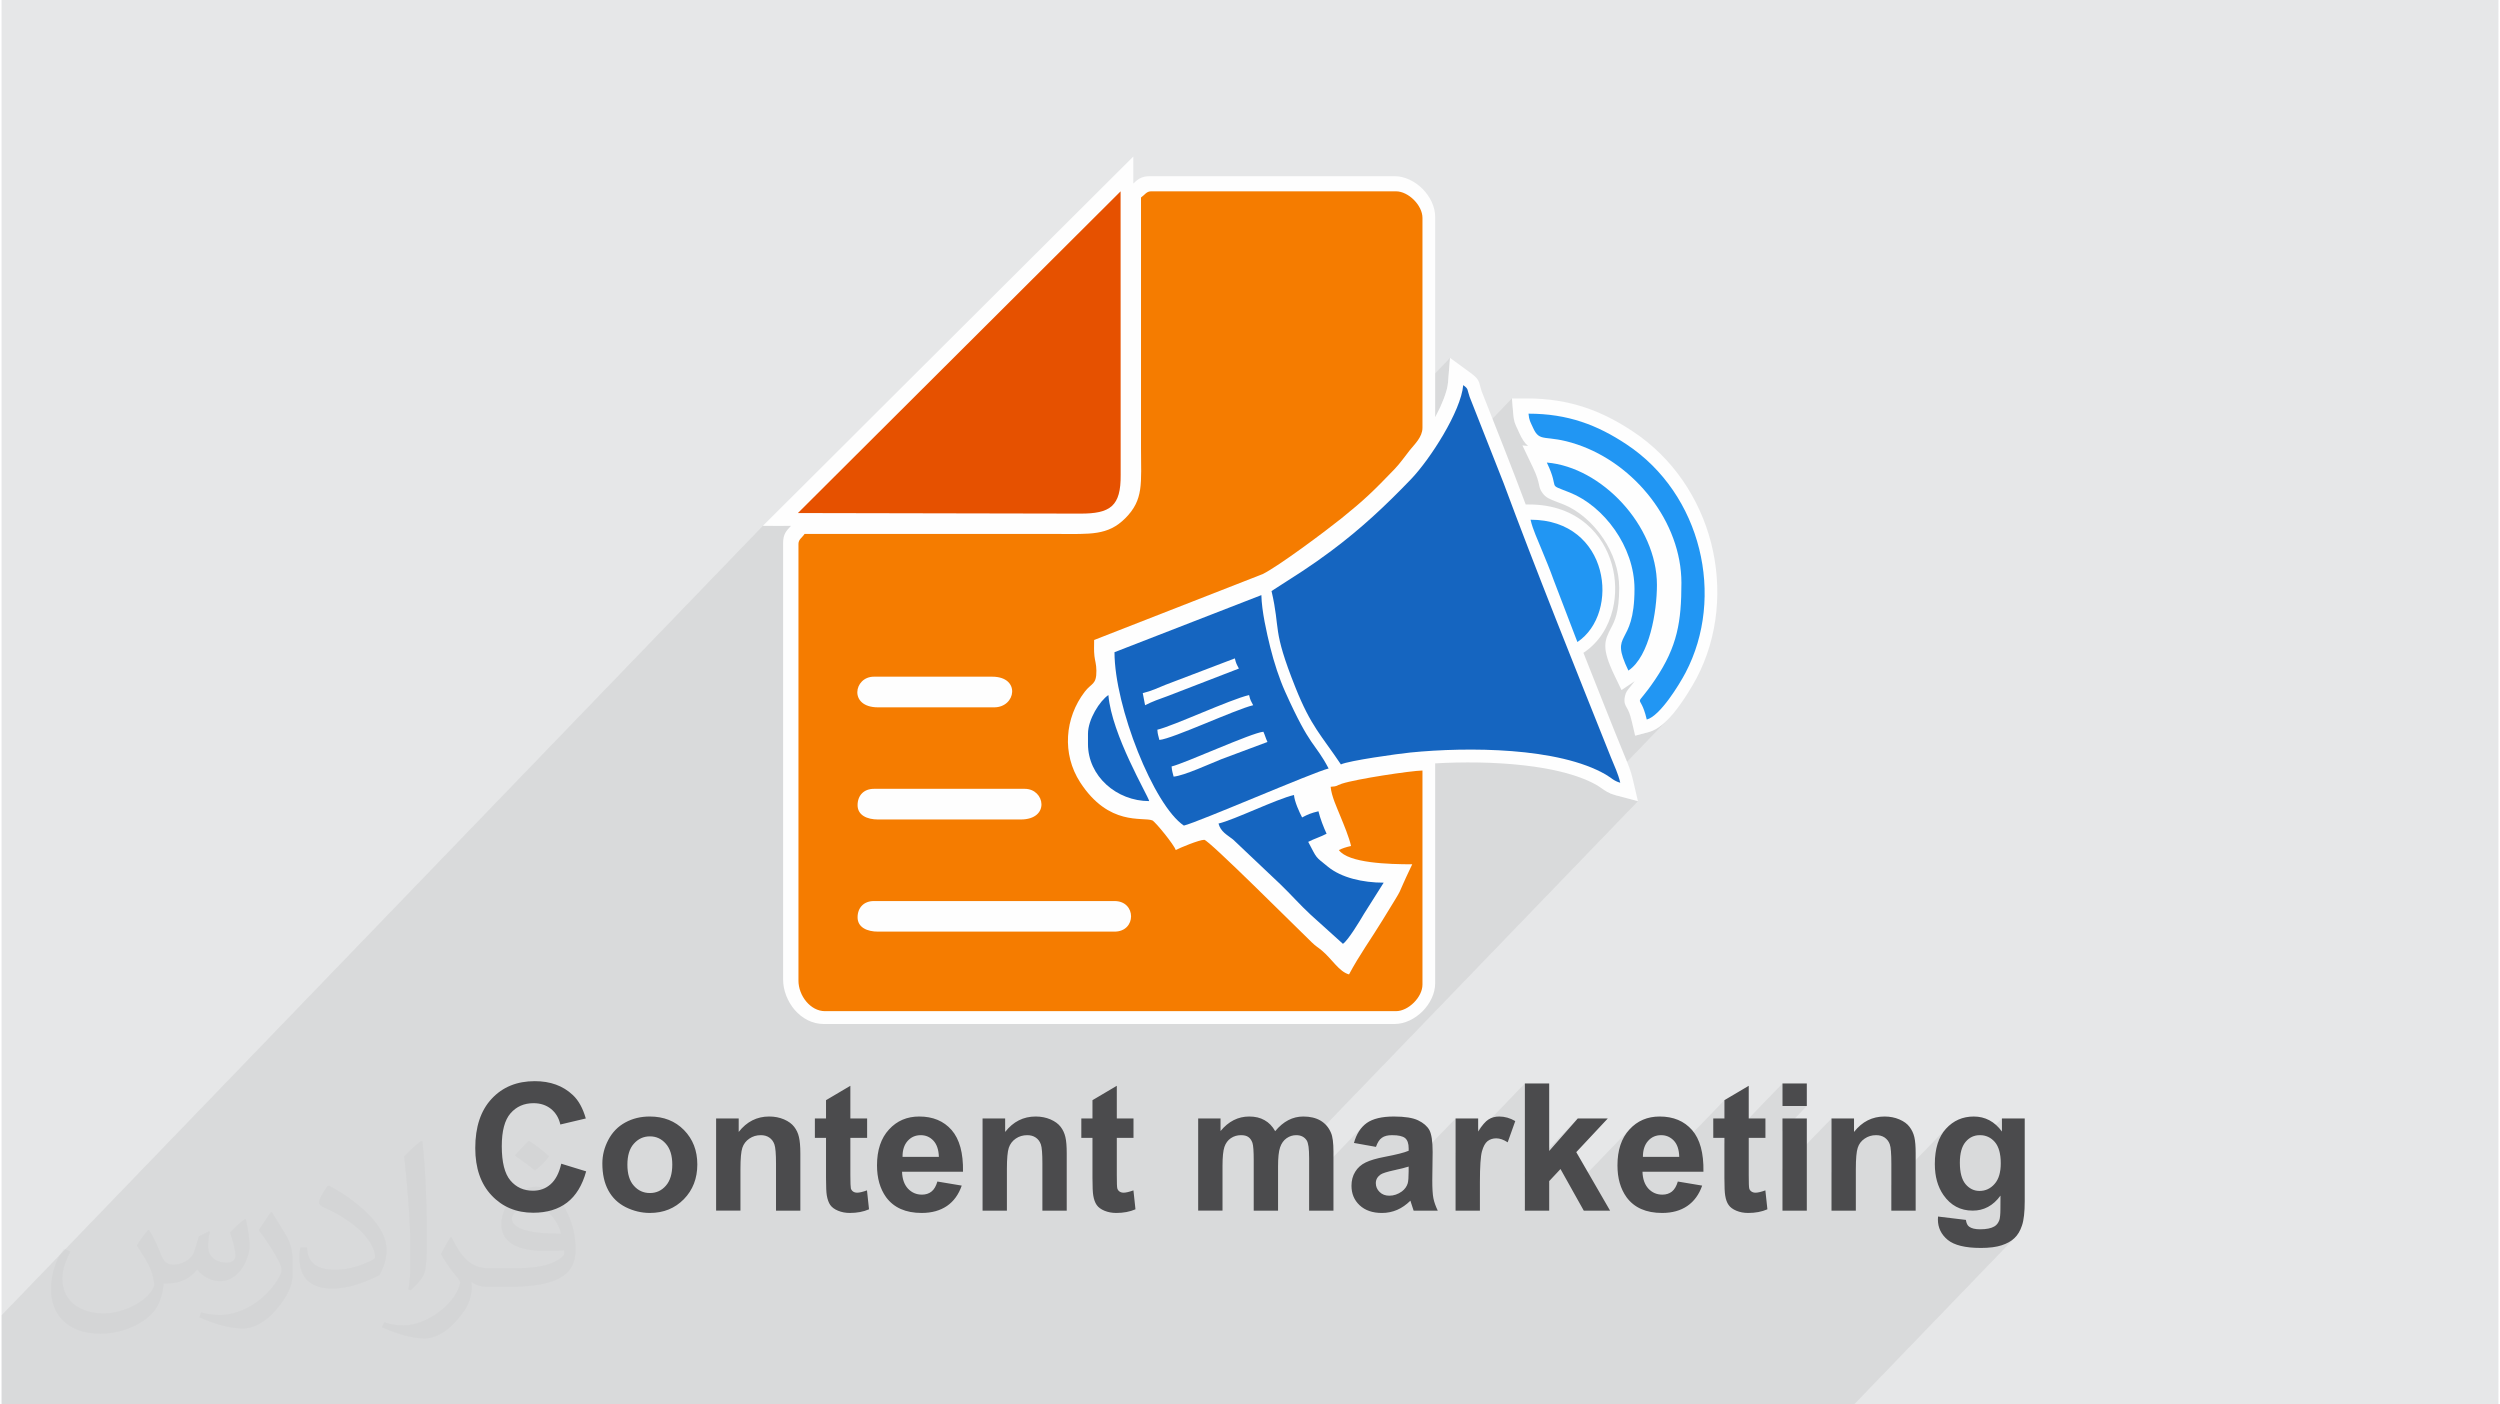 <?xml version="1.0" encoding="UTF-8"?>
<!DOCTYPE svg PUBLIC "-//W3C//DTD SVG 1.0//EN" "http://www.w3.org/TR/2001/REC-SVG-20010904/DTD/svg10.dtd">
<!-- Creator: CorelDRAW 2017 -->
<svg xmlns="http://www.w3.org/2000/svg" xml:space="preserve" width="356px" height="200px" version="1.0" shape-rendering="geometricPrecision" text-rendering="geometricPrecision" image-rendering="optimizeQuality" fill-rule="evenodd" clip-rule="evenodd"
viewBox="0 0 35600 20025"
 xmlns:xlink="http://www.w3.org/1999/xlink">
 <g id="Layer_x0020_1">
  <g id="_1302190736992">
   <polygon fill="#E6E7E8" points="0,0 35600,0 35600,20025 0,20025 "/>
   <path fill="#373435" fill-opacity="0.031" d="M2102 17538c67,103 111,202 155,311 31,64 48,183 198,183 44,0 107,-14 163,-45 63,-33 111,-82 135,-159l61 -201 145 -72 10 10c-19,76 -24,148 -24,206 0,169 145,233 262,233 68,0 128,-33 128,-95 0,-81 -34,-216 -78,-338 68,-68 136,-136 214,-191l12 6c34,144 53,286 53,381 0,92 -41,195 -75,263 -70,132 -194,237 -344,237 -114,0 -240,-57 -327,-163l-5 0c-83,101 -209,194 -412,194l-63 0c-10,134 -39,229 -82,313 -122,237 -480,404 -817,404 -470,0 -705,-272 -705,-632 0,-223 72,-431 184,-577l92 37c-70,134 -116,261 -116,385 0,338 274,499 591,499 293,0 657,-188 722,-404 -24,-237 -114,-348 -250,-565 42,-72 95,-144 160,-220l13 0zm5414 -1273c99,62 196,136 290,221 -53,74 -118,142 -201,201 -94,-76 -189,-142 -286,-212 66,-74 131,-146 197,-210zm51 925c-160,0 -291,105 -291,183 0,167 320,219 702,217 -48,-196 -215,-400 -411,-400zm-359 894c208,0 390,-6 528,-41 155,-39 286,-118 286,-171 0,-15 0,-31 -5,-46 -87,9 -186,9 -274,9 -281,0 -496,-64 -581,-223 -22,-43 -36,-93 -36,-148 0,-153 65,-303 181,-406 97,-84 204,-138 313,-138 196,0 354,159 463,408 60,136 101,292 101,490 0,132 -36,243 -118,326 -153,148 -434,204 -865,204l-197 0 0 0 -51 0c-106,0 -184,-19 -244,-66l-10 0c2,24 5,49 5,72 0,97 -32,220 -97,319 -192,286 -400,410 -579,410 -182,0 -405,-70 -606,-161l36 -70c66,27 155,45 279,45 325,0 751,-313 804,-617 -12,-25 -33,-58 -65,-93 -94,-113 -155,-208 -211,-307 49,-95 92,-171 134,-239l16 -2c139,282 265,445 546,445l43 0 0 0 204 0zm-1406 299c24,-130 26,-276 26,-412l0 -202c0,-377 -48,-925 -87,-1281 68,-75 163,-161 238,-219l21 6c51,449 64,971 64,1450 0,126 -5,250 -17,340 -8,114 -73,200 -214,332l-31 -14zm-1447 -596c7,177 94,317 397,317 189,0 349,-49 526,-133 31,-15 48,-33 48,-50 0,-111 -84,-257 -228,-391 -138,-126 -322,-237 -494,-311 -58,-25 -77,-52 -77,-76 0,-52 68,-159 123,-235l20 -2c196,103 416,255 579,426 148,157 240,315 240,488 0,128 -39,250 -102,361 -216,109 -446,191 -674,191 -276,0 -465,-129 -465,-434 0,-33 0,-85 12,-151l95 0zm-500 -502l172 278c63,103 121,214 121,391l0 227c0,183 -117,379 -306,572 -147,132 -278,188 -399,188 -180,0 -386,-56 -623,-159l26 -70c76,21 163,37 270,37 341,-2 690,-251 850,-556 19,-35 27,-68 27,-91 0,-35 -20,-74 -34,-109 -87,-165 -184,-315 -291,-453 56,-88 111,-173 172,-257l15 2z"/>
   <polygon fill="#373435" fill-opacity="0.078" points="21771,5898 21756,5913 21752,5881 21585,6054 21584,6051 21576,6027 21568,6001 21562,5971 21557,5937 21553,5898 21535,5681 21113,6119 20932,5660 20920,5623 20912,5595 20907,5573 20901,5555 20894,5541 20883,5526 20866,5510 20840,5491 20816,5516 20822,5474 20519,5788 20539,5744 20565,5680 20587,5619 20604,5561 20616,5507 20623,5458 20652,5103 20259,5511 20259,3106 20250,3039 20225,2972 20186,2908 20136,2851 20079,2801 20015,2762 19948,2737 19881,2728 16392,2728 16368,2731 16348,2737 16331,2746 16315,2757 16299,2771 16283,2785 16266,2801 16246,2816 16228,2835 16228,2799 15955,3082 15955,2728 11371,7299 11336,7299 11144,7498 10855,7497 0,18753 0,19054 0,19089 0,19169 0,19170 0,19274 0,19297 0,19355 0,19450 0,19485 0,19505 0,19512 0,19627 0,19662 0,19726 0,19767 0,19947 0,20025 2015,20025 2046,20025 2175,20025 2291,20025 2325,20025 2392,20025 2396,20025 2430,20025 2569,20025 2570,20025 2572,20025 2682,20025 2784,20025 2942,20025 3065,20025 3068,20025 3084,20025 3090,20025 3167,20025 3174,20025 3200,20025 3254,20025 3359,20025 3362,20025 3443,20025 3477,20025 3535,20025 3554,20025 3709,20025 3730,20025 3768,20025 3802,20025 3831,20025 3836,20025 3865,20025 3939,20025 3943,20025 3973,20025 4079,20025 4083,20025 4108,20025 4112,20025 4117,20025 4117,20025 4122,20025 4193,20025 4224,20025 4340,20025 4375,20025 4396,20025 4610,20025 4651,20025 4670,20025 4685,20025 4702,20025 4725,20025 4801,20025 4886,20025 4928,20025 4977,20025 5012,20025 5032,20025 5066,20025 5080,20025 5096,20025 5180,20025 5286,20025 5288,20025 5289,20025 5290,20025 5295,20025 5298,20025 5328,20025 5334,20025 5335,20025 5373,20025 5407,20025 5429,20025 5481,20025 5491,20025 5498,20025 5515,20025 5520,20025 5525,20025 5605,20025 5613,20025 5639,20025 5644,20025 5647,20025 5650,20025 5674,20025 5707,20025 5784,20025 5825,20025 5884,20025 5885,20025 5982,20025 6016,20025 6026,20025 6090,20025 6124,20025 6234,20025 6255,20025 6260,20025 6262,20025 6297,20025 6341,20025 6375,20025 6397,20025 6434,20025 6455,20025 6463,20025 6489,20025 6490,20025 6530,20025 6575,20025 6597,20025 6615,20025 6642,20025 6645,20025 6648,20025 6649,20025 6665,20025 6666,20025 6689,20025 6700,20025 6729,20025 6757,20025 6763,20025 6790,20025 6824,20025 6825,20025 6831,20025 6833,20025 6854,20025 6857,20025 6865,20025 6886,20025 6887,20025 6888,20025 6894,20025 6897,20025 6905,20025 6922,20025 6949,20025 6957,20025 6966,20025 6997,20025 6998,20025 7000,20025 7052,20025 7079,20025 7089,20025 7105,20025 7167,20025 7177,20025 7201,20025 7201,20025 7221,20025 7241,20025 7285,20025 7291,20025 7325,20025 7326,20025 7339,20025 7346,20025 7365,20025 7373,20025 7399,20025 7461,20025 7489,20025 7497,20025 7523,20025 7523,20025 7571,20025 7585,20025 7616,20025 7663,20025 7679,20025 7703,20025 7709,20025 7822,20025 7869,20025 7872,20025 7875,20025 7909,20025 7929,20025 7929,20025 7942,20025 7999,20025 8032,20025 8033,20025 8066,20025 8088,20025 8113,20025 8147,20025 8197,20025 8208,20025 8221,20025 8231,20025 8253,20025 8262,20025 8269,20025 8363,20025 8367,20025 8373,20025 8376,20025 8376,20025 8401,20025 8430,20025 8435,20025 8449,20025 8497,20025 8499,20025 8555,20025 8585,20025 8596,20025 8626,20025 8665,20025 8674,20025 8696,20025 8707,20025 8719,20025 8723,20025 8738,20025 8741,20025 8751,20025 8863,20025 8871,20025 8891,20025 8905,20025 8912,20025 8939,20025 8939,20025 8946,20025 8950,20025 9047,20025 9072,20025 9081,20025 9104,20025 9117,20025 9147,20025 9158,20025 9166,20025 9166,20025 9231,20025 9237,20025 9258,20025 9265,20025 9286,20025 9295,20025 9329,20025 9346,20025 9359,20025 9363,20025 9384,20025 9443,20025 9443,20025 9477,20025 9481,20025 9543,20025 9558,20025 9600,20025 9627,20025 9634,20025 9639,20025 9658,20025 9684,20025 9686,20025 9721,20025 9743,20025 9757,20025 9762,20025 9764,20025 9768,20025 9788,20025 9894,20025 9908,20025 9958,20025 10046,20025 10054,20025 10123,20025 10132,20025 10142,20025 10154,20025 10166,20025 10176,20025 10196,20025 10260,20025 10277,20025 10290,20025 10333,20025 10350,20025 10353,20025 10386,20025 10423,20025 10457,20025 10463,20025 10471,20025 10507,20025 10511,20025 10548,20025 10556,20025 10561,20025 10574,20025 10619,20025 10750,20025 10761,20025 10763,20025 10796,20025 10798,20025 10861,20025 10879,20025 10888,20025 10895,20025 10927,20025 10961,20025 11010,20025 11043,20025 11044,20025 11089,20025 11150,20025 11182,20025 11321,20025 11369,20025 11409,20025 11426,20025 11443,20025 11461,20025 11512,20025 11519,20025 11521,20025 11527,20025 11541,20025 11561,20025 11621,20025 11625,20025 11661,20025 11668,20025 11728,20025 11760,20025 11836,20025 11887,20025 11899,20025 11951,20025 11973,20025 12007,20025 12036,20025 12116,20025 12175,20025 12219,20025 12221,20025 12234,20025 12250,20025 12268,20025 12293,20025 12318,20025 12326,20025 12334,20025 12376,20025 12404,20025 12452,20025 12458,20025 12472,20025 12483,20025 12522,20025 12531,20025 12569,20025 12584,20025 12620,20025 12652,20025 12654,20025 12679,20025 12690,20025 12757,20025 12761,20025 12795,20025 12817,20025 12871,20025 12914,20025 12973,20025 12997,20025 13070,20025 13083,20025 13117,20025 13127,20025 13153,20025 13265,20025 13273,20025 13299,20025 13340,20025 13352,20025 13399,20025 13406,20025 13408,20025 13483,20025 13573,20025 13592,20025 13607,20025 13613,20025 13616,20025 13619,20025 13689,20025 13727,20025 13854,20025 13859,20025 14005,20025 14039,20025 14049,20025 14061,20025 14095,20025 14095,20025 14100,20025 14180,20025 14242,20025 14247,20025 14251,20025 14298,20025 14327,20025 14339,20025 14395,20025 14397,20025 14401,20025 14438,20025 14485,20025 14496,20025 14530,20025 14576,20025 14610,20025 14630,20025 14631,20025 14655,20025 14660,20025 14742,20025 14853,20025 14975,20025 15035,20025 15188,20025 15534,20025 15585,20025 15686,20025 15978,20025 16009,20025 16013,20025 16054,20025 16088,20025 16100,20025 16325,20025 16351,20025 16495,20025 16500,20025 16573,20025 16623,20025 16791,20025 16798,20025 17007,20025 17040,20025 17271,20025 17285,20025 17299,20025 17305,20025 17336,20025 17467,20025 17564,20025 17812,20025 17870,20025 18065,20025 18412,20025 18539,20025 18579,20025 18989,20025 19054,20025 19400,20025 19428,20025 19852,20025 19893,20025 20196,20025 20215,20025 20268,20025 20319,20025 20379,20025 20471,20025 20515,20025 20631,20025 20738,20025 20834,20025 20890,20025 20897,20025 20978,20025 21064,20025 21244,20025 21288,20025 21306,20025 21320,20025 21459,20025 21482,20025 21635,20025 21700,20025 21880,20025 22157,20025 22493,20025 22660,20025 22665,20025 22726,20025 22900,20025 23073,20025 23425,20025 23772,20025 23931,20025 24278,20025 24391,20025 24588,20025 24625,20025 24768,20025 24804,20025 25025,20025 25383,20025 25485,20025 25628,20025 25635,20025 25811,20025 25949,20025 25972,20025 26326,20025 26412,20025 28699,17653 28682,17669 28662,17684 28641,17698 28619,17711 28595,17724 28570,17735 28543,17746 28515,17756 28485,17764 28453,17772 28419,17778 28384,17784 28346,17788 28307,17790 28265,17792 28222,17793 28142,17791 28127,17790 28444,17461 28453,17450 28462,17439 28469,17426 28476,17413 28483,17398 28486,17386 28489,17372 28492,17355 28495,17337 28496,17315 28498,17292 28498,17266 28499,17239 28500,17047 28386,17165 28371,17177 28323,17207 28272,17231 28219,17248 28164,17258 28105,17261 28052,17258 28416,16880 28437,16854 28454,16825 28469,16792 28482,16757 28491,16719 28498,16677 28502,16633 28504,16586 28502,16537 28498,16491 28492,16448 28483,16408 28471,16372 28456,16339 28439,16310 28420,16283 28398,16260 28521,16133 28521,15947 28282,16194 28269,16191 28239,16186 28207,16185 28177,16186 28148,16191 28120,16198 28094,16209 28069,16223 28045,16239 28023,16259 27572,16726 27572,16723 27566,16662 27564,16597 27567,16517 27574,16442 27587,16372 27604,16306 27626,16246 27654,16190 27686,16139 27723,16093 26944,16901 26944,16591 26944,16540 26943,16494 26941,16453 26938,16416 26935,16384 26931,16357 26927,16334 26922,16316 26916,16301 26909,16287 26901,16273 26892,16261 26883,16249 26872,16238 26861,16228 26849,16219 26836,16211 26822,16204 26808,16198 26793,16193 26777,16189 26761,16187 26745,16185 26727,16185 26705,16185 26683,16188 26661,16192 26641,16197 26621,16204 26601,16212 26582,16222 26564,16234 26546,16247 26530,16261 26091,16717 26091,16473 26412,16139 26457,16088 26091,16468 26091,15947 25392,16671 25392,16129 25739,15769 25392,15769 25392,15448 24564,16306 24564,16223 24405,16223 24405,16112 24564,15947 24564,15686 23902,16372 23899,16360 23888,16333 23875,16307 23860,16284 23843,16263 23824,16245 23804,16229 23783,16215 23761,16204 23738,16196 23714,16190 23689,16186 23662,16185 23635,16186 23608,16190 23583,16196 23559,16206 23536,16217 23515,16231 23494,16248 23044,16715 23041,16683 23039,16616 23042,16536 23050,16461 23063,16391 23082,16325 23106,16263 23135,16205 23170,16152 23210,16104 22388,16956 22227,16668 21719,17194 21719,16769 22066,16410 22473,15947 21719,16728 21719,15448 20731,16472 20731,16467 21053,16133 21073,16101 21093,16073 21113,16047 21131,16024 21150,16003 20731,16438 20731,15947 20062,16640 20062,16633 20044,16638 20024,16645 20001,16651 19976,16657 19948,16664 19918,16671 19886,16679 19851,16686 19816,16694 19785,16701 19776,16704 20062,16407 20062,16372 20061,16348 20059,16325 20055,16305 20050,16286 20043,16268 20034,16253 20024,16240 20013,16228 19999,16218 19982,16209 19963,16201 19941,16195 19916,16191 19889,16187 19858,16185 19825,16185 19803,16185 19781,16187 19761,16190 19743,16194 19725,16199 19709,16206 19694,16213 19681,16222 19668,16232 19656,16244 19558,16345 19282,16296 19297,16250 19313,16206 19333,16166 19354,16129 19379,16094 19405,16064 18643,16853 18643,16511 18643,16464 18641,16422 18638,16384 18635,16350 18629,16321 18625,16302 23331,11423 23009,11337 22975,11327 22945,11316 22934,11311 23079,11160 23067,11113 23053,11067 23037,11022 23032,11010 23757,10258 23714,10300 23670,10337 23626,10370 23581,10398 23536,10420 23490,10436 23291,10489 23611,10157 23532,10223 23498,10239 23593,10141 23513,10206 23451,10237 23420,10128 23388,10052 23366,10012 23359,9988 23372,9962 23410,9915 23477,9829 23580,9684 23635,9597 23686,9513 23730,9431 23770,9350 23805,9269 23835,9190 23861,9110 23883,9029 23901,8948 23916,8865 23928,8780 23937,8693 23944,8603 23948,8510 23950,8412 23951,8311 23944,8149 23921,7989 23885,7831 23835,7677 23773,7526 23698,7379 23613,7239 23518,7104 23412,6976 23298,6856 23175,6744 23172,6741 23157,6727 23027,6625 22890,6532 22748,6450 22599,6379 22447,6321 22292,6275 22169,6250 22073,6237 21997,6228 21939,6215 21899,6195 21871,6165 21834,6096 21822,6069 21811,6045 21801,6024 21792,6004 21785,5983 21779,5959 21774,5931 "/>
   <g>
    <path fill="#FEFEFE" d="M12187 13063c0,-141 91,-233 232,-233l3431 0c315,0 315,436 0,436l-3373 0c-152,0 -290,-58 -290,-203zm3285 -2617l0 146c0,458 408,814 872,814 -20,-88 -534,-945 -581,-1512 -123,82 -291,347 -291,552zm6978 -1308c617,-413 459,-1745 -669,-1745 34,145 101,280 158,424 63,158 116,277 173,438l338 883zm814 -756c0,851 -368,577 -87,1163 305,-204 407,-851 407,-1221 0,-848 -791,-1680 -1570,-1745 197,411 -19,289 328,428 481,192 922,767 922,1375zm669 -87c0,553 -58,904 -372,1372 -323,482 -224,138 -122,576 190,-51 462,-496 552,-669 567,-1077 234,-2545 -843,-3257 -412,-272 -833,-436 -1396,-436 8,98 29,120 64,198 100,229 173,87 631,242 825,278 1486,1109 1486,1974zm-6600 3430c32,119 121,160 208,229l672 636c154,148 280,294 435,437l458 414c76,-51 244,-331 300,-427l282 -445c-297,0 -601,-70 -793,-225 -192,-156 -152,-110 -283,-357 86,-46 175,-70 262,-116 -41,-84 -93,-221 -116,-320 -102,24 -152,44 -233,87 -38,-71 -108,-224 -116,-320 -247,58 -854,356 -1076,407zm-640 -668c-15,-67 -22,-67 -29,-146 190,-44 1142,-480 1308,-494 25,51 34,94 59,145l-657 245c-155,63 -535,238 -681,250zm-203 -524c-16,-66 -23,-66 -29,-145 224,-52 1037,-431 1308,-494 18,76 26,85 58,145 -251,59 -1149,479 -1337,494zm-204 -494l-33 -173c124,-29 216,-75 324,-118l988 -378c18,77 27,86 59,146l-1007 389c-121,42 -233,82 -331,134zm-436 -756c0,774 560,2184 989,2472 207,-49 1857,-766 2064,-815 -203,-383 -252,-275 -621,-1094 -84,-187 -157,-417 -211,-632 -51,-206 -123,-518 -128,-745l-2093 814zm-4514 -1984l4020 7c438,3 585,-106 582,-552l-1 -4042 -4601 4587zm6753 1112c132,567 2,526 340,1375 222,557 369,679 648,1096 112,-53 821,-153 993,-170 815,-80 2113,-75 2786,316 74,43 112,91 205,116 -31,-130 -83,-235 -133,-361 -485,-1211 -1089,-2719 -1529,-3909l-485 -1230c-40,-112 -12,-111 -92,-170 -31,373 -474,1061 -748,1346 -365,378 -706,699 -1134,1018 -145,108 -258,187 -409,288 -152,101 -296,187 -442,285zm-5902 3053c0,-141 91,-233 232,-233l2152 0c289,0 364,436 -58,436l-2036 0c-152,0 -290,-58 -290,-203zm1948 -1396l-1658 0c-420,0 -344,-436 -58,-436l1686 0c411,0 341,436 30,436zm2093 -7269l0 3577c0,497 42,730 -224,996 -250,250 -497,225 -968,225l-3605 0c-41,60 -88,75 -88,145l0 6222c0,216 172,436 378,436l8141 0c179,0 378,-199 378,-378l0 -3052c-164,3 -942,120 -1149,188 -97,32 -47,35 -159,44 11,136 89,295 137,415 53,131 123,298 154,428 -71,17 -117,31 -175,58 137,187 706,204 1047,204 -275,573 -61,201 -424,797 -165,271 -332,497 -477,773 -142,-38 -243,-220 -387,-340 -64,-54 -80,-55 -145,-117 -217,-210 -1470,-1462 -1533,-1462 -72,0 -349,115 -407,145 -18,-69 -293,-406 -333,-422 -137,-54 -619,87 -1028,-542 -263,-405 -221,-919 64,-1292 98,-128 169,-97 167,-301 -1,-97 -20,-137 -29,-209 -8,-75 -4,-152 -4,-228l2404 -940c228,-113 894,-611 1123,-796 325,-261 452,-385 755,-699 81,-84 148,-183 221,-273 64,-80 178,-185 178,-316l0 -2995c0,-178 -199,-378 -378,-378l-3489 0c-67,0 -88,48 -145,87z"/>
    <path fill="#FEFEFE" fill-rule="nonzero" d="M20040 12107l0 -918c-112,15 -253,35 -393,58 -195,32 -382,68 -475,95 16,43 34,87 51,127l50 119c52,129 114,282 144,412l15 64 89 13c167,23 361,29 519,30z"/>
    <path fill="#FEFEFE" fill-rule="nonzero" d="M16428 2912l0 3639c5,434 8,671 -283,962 -286,287 -542,285 -990,283l-3612 1 0 6167c0,63 26,127 68,175 32,37 71,61 110,61l8141 0c34,0 77,-26 115,-63 38,-37 63,-80 63,-115l0 -1139 -199 325c-57,94 -120,192 -183,287 -100,155 -198,306 -288,475l-74 141 -154 -41c-146,-39 -239,-143 -338,-253 -40,-44 -81,-90 -125,-127l-49 -39c-31,-21 -57,-40 -106,-88l-273 -268c-420,-414 -1089,-1137 -1122,-1137l-91 31c-94,33 -195,76 -223,91l-222 117 -64 -243c-1,-4 -51,-69 -107,-140 -62,-79 -97,-144 -106,-147l-71 -4c-246,-14 -675,-37 -1051,-616 -153,-235 -219,-503 -206,-765 13,-270 109,-535 279,-756 42,-55 78,-87 109,-114 10,-10 17,-16 17,-64 -1,-41 -7,-71 -13,-100 -6,-30 -12,-60 -15,-88 -7,-65 -6,-131 -5,-196l1 -192 2519 -985c88,-45 247,-151 417,-271 250,-177 530,-390 665,-498 157,-127 267,-221 374,-321 108,-100 213,-207 361,-361 48,-49 93,-109 139,-169l71 -91 40 -48c42,-48 93,-108 93,-143l0 -2995c0,-34 -26,-77 -63,-114 -38,-38 -81,-64 -115,-64l-3434 0z"/>
    <path fill="#FEFEFE" fill-rule="nonzero" d="M12477 9868l1658 0c30,0 49,-10 55,-22l1 -2c-9,-7 -35,-12 -86,-12l-1686 0c-18,0 -30,7 -35,16l-1 4c7,9 36,16 94,16z"/>
    <path fill="#FEFEFE" fill-rule="nonzero" d="M14135 10268l-1658 0c-236,0 -381,-103 -450,-234 -29,-57 -43,-119 -43,-181 0,-61 14,-120 39,-174 65,-138 206,-247 396,-247l1686 0c230,0 374,100 442,231 30,57 44,120 43,183 -1,60 -15,120 -42,175 -68,137 -214,247 -413,247z"/>
    <path fill="#FEFEFE" fill-rule="nonzero" d="M12391 11436c-2,2 -4,9 -4,18 20,9 53,13 90,13l2036 0c58,0 87,-7 96,-16l-2 -3c-4,-9 -17,-17 -36,-17l-2152 0c-15,0 -24,2 -28,5z"/>
    <path fill="#FEFEFE" fill-rule="nonzero" d="M11987 11464c0,-125 44,-232 122,-310 78,-79 185,-123 310,-123l2152 0c191,0 332,109 397,246 25,54 39,114 40,174 0,62 -14,125 -44,182 -69,132 -215,234 -451,234l-2036 0c-119,0 -237,-28 -328,-91 -99,-70 -162,-172 -162,-312z"/>
    <path fill="#FEFEFE" fill-rule="nonzero" d="M18313 8503c25,130 37,226 47,315 24,201 43,364 254,894 157,392 276,558 438,785l109 155c67,-15 145,-30 228,-44 246,-42 553,-83 662,-94 475,-47 1110,-66 1696,1 341,39 669,106 945,214l-12 -28c-475,-1187 -1050,-2624 -1468,-3758l-363 -920c-28,59 -59,118 -92,177 -165,296 -379,591 -540,758 -185,193 -365,371 -552,541 -190,172 -388,337 -605,499 -68,51 -135,99 -207,150l-212 144c-54,37 -139,91 -225,145l-103 66z"/>
    <path fill="#FEFEFE" fill-rule="nonzero" d="M11817 7101l3539 6c169,1 275,-13 323,-56 44,-40 61,-133 59,-295l0 -3564 -3921 3909z"/>
    <path fill="#FEFEFE" fill-rule="nonzero" d="M16435 10188c102,-28 313,-115 536,-206l-288 111c-59,21 -116,41 -167,61l-81 34z"/>
    <polygon fill="#FEFEFE" fill-rule="nonzero" points="16254,10312 16251,10283 16245,10287 "/>
    <path fill="#FEFEFE" fill-rule="nonzero" d="M17631 10317c145,-55 264,-94 325,-99l136 -11 60 123c18,37 28,66 38,94 5,17 11,33 20,52l95 197 -856 320 -123 51c-193,82 -471,200 -616,212l-35 3c70,114 139,208 205,273 174,-63 544,-216 914,-369 302,-124 603,-248 813,-329l-49 -70c-104,-143 -216,-299 -458,-837 -42,-94 -83,-200 -120,-311 -39,-118 -74,-239 -103,-355 -26,-105 -57,-238 -83,-375l-23 -136 -1716 667c7,88 20,183 38,281l115 -27c77,-18 146,-47 217,-76 423,-172 856,-330 1283,-493l52 223c9,41 14,50 27,74l119 221 -259 100 77 -21 194 -45 45 194c10,41 15,50 28,74l135 252 -254 60c-51,11 -137,42 -241,83z"/>
    <path fill="#FEFEFE" fill-rule="nonzero" d="M18713 11356l42 -9c-11,-43 -19,-86 -22,-128l-1 -7 -128 51 4 39c1,19 9,47 20,77l85 -23z"/>
    <path fill="#FEFEFE" fill-rule="nonzero" d="M17682 11814l669 632c72,69 137,137 201,204 78,80 155,160 230,229l303 274 12 -18c59,-89 111,-177 138,-222l109 -174c-56,-10 -111,-22 -165,-38 -154,-44 -295,-110 -408,-202l-49 -39c-73,-59 -109,-87 -147,-135 -35,-45 -57,-87 -100,-168l-132 -254 75 -39 -70 -133c-19,-37 -48,-96 -73,-159 -105,39 -230,92 -353,143l-240 99z"/>
    <path fill="#FEFEFE" fill-rule="nonzero" d="M22951 8947c47,-90 113,-216 113,-565 0,-252 -89,-499 -228,-706 -149,-223 -354,-398 -566,-484l-92 -35c-113,-44 -158,-62 -205,-124 -38,-49 -44,-82 -55,-136 -9,-37 -22,-103 -84,-232l-150 -314 81 7c-48,-38 -88,-98 -132,-198l-17 -38c-33,-68 -54,-111 -63,-224l-18 -217 217 0c304,0 570,45 817,126 245,81 469,198 689,344 574,379 952,957 1115,1584 166,644 105,1342 -205,1932 -59,112 -189,331 -327,499 -108,130 -230,237 -351,270l-199 53 -47 -201c-27,-117 -51,-160 -64,-183 -35,-61 -52,-95 -34,-178l0 -1c12,-58 34,-84 78,-137l61 -77 -188 127 -100 -208c-193,-403 -141,-501 -46,-684z"/>
    <path fill="#FEFEFE" fill-rule="nonzero" d="M22973 8685c-60,251 -199,476 -412,618l-7 5c198,496 392,995 595,1488 41,99 80,192 106,303l76 324 -322 -86c-96,-26 -148,-63 -204,-103l-49 -33c-264,-154 -644,-243 -1053,-289 -423,-48 -873,-50 -1263,-28l0 3138c0,144 -74,290 -180,397 -107,107 -253,181 -398,181l-8141 0c-162,0 -307,-80 -412,-200 -101,-118 -166,-277 -166,-436l0 -6222c0,-124 46,-173 102,-233l10 -11 -400 -1 5281 -5265 0 385 2 -2c61,-56 111,-103 235,-103l3489 0c145,0 291,74 398,181 106,107 180,253 180,397l0 2858c100,-187 172,-366 183,-490l29 -355 288 210c114,84 121,111 146,208l15 53c213,540 427,1076 630,1619l50 0c347,0 619,110 819,282 179,153 297,354 358,568 60,211 64,436 15,642z"/>
    <path fill="#FEFEFE" fill-rule="nonzero" d="M22521 8764c27,-53 48,-111 63,-171 34,-142 31,-297 -10,-442 -40,-142 -118,-274 -233,-373 -71,-61 -158,-110 -261,-142l99 241c42,102 81,198 120,307l222 580z"/>
    <path fill="#FEFEFE" fill-rule="nonzero" d="M15672 10446l0 146c0,167 74,317 191,426 33,31 70,59 109,83 -98,-199 -213,-448 -296,-697 -3,14 -4,29 -4,42z"/>
    <path fill="#FEFEFE" fill-rule="nonzero" d="M12391 13035c-2,2 -4,9 -4,19 20,9 52,12 90,12l3373 0c22,0 32,-3 34,-8l2 -10 -1 -9c-2,-5 -13,-9 -35,-9l-3431 0c-15,0 -24,2 -28,5z"/>
    <path fill="#FEFEFE" fill-rule="nonzero" d="M11987 13063c0,-125 44,-232 122,-310 78,-78 185,-123 310,-123l3431 0c205,0 339,110 400,250 24,54 36,112 36,168 0,58 -12,116 -36,170 -61,140 -196,248 -400,248l-3373 0c-119,0 -237,-28 -328,-91 -100,-70 -162,-172 -162,-312z"/>
    <path fill="#4B4B4D" fill-rule="nonzero" d="M7980 16592l355 109c-55,200 -146,348 -272,445 -127,97 -287,145 -482,145 -241,0 -439,-82 -594,-247 -155,-164 -233,-389 -233,-675 0,-302 78,-536 234,-703 156,-168 361,-251 615,-251 222,0 402,66 541,197 83,77 144,189 186,335l-363 86c-21,-94 -66,-168 -134,-223 -68,-54 -151,-81 -248,-81 -135,0 -244,48 -328,144 -84,97 -125,253 -125,469 0,229 41,392 123,489 83,98 190,146 322,146 98,0 182,-30 252,-93 70,-62 121,-159 151,-292zm586 -4c0,-116 28,-228 85,-336 57,-108 137,-191 242,-248 104,-57 220,-85 349,-85 198,0 361,64 488,193 127,130 190,293 190,490 0,200 -64,365 -192,496 -128,130 -289,196 -484,196 -120,0 -235,-28 -344,-82 -109,-55 -192,-134 -249,-240 -57,-105 -85,-233 -85,-384zm357 18c0,131 30,231 92,300 62,70 138,104 229,104 90,0 166,-34 227,-104 61,-69 92,-170 92,-302 0,-129 -31,-228 -92,-297 -61,-70 -137,-105 -227,-105 -91,0 -167,35 -229,105 -62,69 -92,169 -92,299zm2466 655l-347 0 0 -670c0,-142 -8,-233 -23,-275 -15,-42 -39,-74 -73,-97 -33,-23 -74,-34 -121,-34 -61,0 -115,16 -163,49 -49,33 -82,77 -100,131 -18,54 -27,155 -27,302l0 594 -347 0 0 -1314 322 0 0 192c115,-147 260,-220 435,-220 77,0 147,14 211,41 64,28 112,63 145,106 33,43 56,91 68,146 13,54 20,132 20,233l0 816zm952 -1314l0 276 -239 0 0 532c0,108 3,171 7,189 5,17 15,32 31,44 16,11 36,17 59,17 33,0 79,-11 140,-33l29 270c-80,35 -171,52 -274,52 -62,0 -118,-11 -168,-32 -51,-21 -87,-48 -111,-82 -23,-33 -39,-79 -49,-136 -7,-41 -11,-122 -11,-246l0 -575 -159 0 0 -276 159 0 0 -261 347 -205 0 466 239 0zm1002 899l347 58c-44,127 -114,224 -210,290 -97,66 -217,100 -361,100 -228,0 -397,-75 -507,-224 -86,-120 -130,-271 -130,-454 0,-218 57,-389 171,-512 113,-124 257,-185 431,-185 195,0 349,64 462,193 113,130 167,328 162,594l-869 0c3,103 31,183 84,241 54,57 120,86 200,86 54,0 100,-15 136,-44 38,-30 65,-78 84,-143zm21 -352c-3,-101 -29,-178 -78,-231 -49,-52 -109,-78 -180,-78 -76,0 -138,27 -188,83 -49,55 -73,131 -72,226l518 0zm1823 767l-347 0 0 -670c0,-142 -7,-233 -22,-275 -15,-42 -39,-74 -73,-97 -34,-23 -74,-34 -121,-34 -61,0 -116,16 -164,49 -48,33 -81,77 -99,131 -18,54 -27,155 -27,302l0 594 -347 0 0 -1314 322 0 0 192c115,-147 260,-220 435,-220 77,0 147,14 211,41 64,28 112,63 145,106 33,43 55,91 68,146 13,54 19,132 19,233l0 816zm952 -1314l0 276 -238 0 0 532c0,108 2,171 7,189 5,17 15,32 31,44 16,11 36,17 59,17 32,0 79,-11 140,-33l29 270c-81,35 -172,52 -274,52 -62,0 -118,-11 -169,-32 -50,-21 -87,-48 -110,-82 -23,-33 -40,-79 -49,-136 -7,-41 -11,-122 -11,-246l0 -575 -159 0 0 -276 159 0 0 -261 347 -205 0 466 238 0zm922 0l319 0 0 179c114,-138 250,-207 409,-207 84,0 157,17 218,52 62,34 113,87 152,157 58,-70 121,-123 187,-157 67,-35 138,-52 214,-52 96,0 178,19 245,58 67,40 117,97 149,173 25,56 36,146 36,272l0 839 -347 0 0 -750c0,-131 -11,-215 -35,-252 -33,-49 -82,-74 -149,-74 -49,0 -95,14 -138,44 -42,30 -73,73 -92,130 -20,58 -29,148 -29,272l0 630 -347 0 0 -719c0,-128 -6,-210 -18,-247 -13,-37 -32,-65 -58,-83 -26,-19 -61,-27 -105,-27 -54,0 -102,14 -145,43 -43,29 -73,70 -92,125 -18,54 -27,144 -27,270l0 638 -347 0 0 -1314zm2535 405l-314 -56c35,-128 97,-223 183,-285 87,-61 216,-92 386,-92 155,0 271,18 347,55 75,36 129,83 160,139 30,57 46,160 46,311l-5 406c0,115 5,200 16,255 11,55 32,113 62,176l-344 0c-9,-23 -20,-57 -33,-101 -6,-21 -10,-35 -13,-41 -59,58 -122,102 -189,131 -68,29 -140,44 -216,44 -135,0 -241,-37 -319,-110 -78,-73 -116,-166 -116,-278 0,-74 17,-141 53,-199 35,-58 85,-102 149,-133 63,-31 155,-58 276,-81 162,-31 275,-59 337,-86l0 -35c0,-67 -16,-115 -49,-144 -34,-29 -96,-43 -188,-43 -62,0 -110,12 -144,37 -36,24 -63,68 -85,130zm466 281c-44,15 -115,32 -211,53 -97,21 -160,41 -189,60 -46,33 -68,73 -68,123 0,49 18,91 54,126 36,36 82,53 139,53 62,0 122,-20 179,-61 42,-32 69,-70 83,-116 8,-29 13,-86 13,-169l0 -69zm1016 628l-347 0 0 -1314 322 0 0 186c55,-88 105,-146 149,-173 44,-28 95,-41 151,-41 79,0 156,22 229,65l-108 303c-58,-38 -113,-57 -163,-57 -49,0 -90,14 -124,40 -34,27 -60,75 -80,146 -19,70 -29,216 -29,440l0 405zm641 0l0 -1813 347 0 0 962 407 -463 428 0 -449 480 482 834 -375 0 -332 -593 -161 172 0 421 -347 0zm2181 -415l347 58c-44,127 -115,224 -211,290 -96,66 -216,100 -360,100 -228,0 -398,-75 -507,-224 -86,-120 -130,-271 -130,-454 0,-218 57,-389 171,-512 113,-124 257,-185 431,-185 195,0 349,64 462,193 113,130 167,328 162,594l-869 0c3,103 31,183 84,241 53,57 120,86 199,86 55,0 100,-15 137,-44 37,-30 65,-78 84,-143zm20 -352c-2,-101 -28,-178 -77,-231 -50,-52 -110,-78 -181,-78 -75,0 -138,27 -187,83 -49,55 -73,131 -73,226l518 0zm1229 -547l0 276 -238 0 0 532c0,108 2,171 7,189 4,17 14,32 31,44 16,11 35,17 59,17 32,0 79,-11 140,-33l29 270c-81,35 -172,52 -274,52 -63,0 -119,-11 -169,-32 -50,-21 -87,-48 -110,-82 -24,-33 -40,-79 -49,-136 -7,-41 -11,-122 -11,-246l0 -575 -159 0 0 -276 159 0 0 -261 347 -205 0 466 238 0zm243 -178l0 -321 347 0 0 321 -347 0zm0 1492l0 -1314 347 0 0 1314 -347 0zm1899 0l-347 0 0 -670c0,-142 -7,-233 -22,-275 -15,-42 -40,-74 -73,-97 -34,-23 -75,-34 -122,-34 -61,0 -115,16 -163,49 -49,33 -82,77 -99,131 -18,54 -27,155 -27,302l0 594 -347 0 0 -1314 321 0 0 192c116,-147 260,-220 436,-220 76,0 147,14 210,41 65,28 113,63 145,106 33,43 56,91 69,146 13,54 19,132 19,233l0 816zm319 84l397 48c7,47 22,79 46,96 33,25 85,38 156,38 91,0 159,-14 204,-41 31,-18 54,-47 70,-88 10,-29 16,-82 16,-159l1 -192c-104,143 -236,214 -395,214 -176,0 -316,-75 -419,-224 -81,-118 -122,-264 -122,-440 0,-220 53,-388 159,-504 106,-116 238,-174 396,-174 163,0 297,71 402,214l0 -186 325 0 0 1178c0,155 -13,271 -39,347 -25,77 -61,137 -108,181 -45,44 -107,78 -184,103 -78,25 -175,37 -293,37 -223,0 -381,-39 -474,-115 -93,-77 -140,-174 -140,-291 0,-12 1,-26 2,-42zm311 -768c0,139 27,241 81,306 54,64 121,97 199,97 85,0 157,-33 215,-100 59,-66 88,-164 88,-294 0,-136 -28,-237 -84,-303 -56,-65 -127,-98 -213,-98 -83,0 -151,32 -205,97 -54,64 -81,163 -81,295z"/>
    <g>
     <path fill="#F57C00" d="M12205 13079c0,-140 92,-232 232,-232l3431 0c315,0 315,436 0,436l-3372 0c-153,0 -291,-59 -291,-204zm0 -1599c0,-141 92,-233 232,-233l2152 0c289,0 364,437 -58,437l-2035 0c-153,0 -291,-59 -291,-204zm1948 -1395l-1657 0c-421,0 -345,-437 -59,-437l1687 0c410,0 340,437 29,437zm2093 -7269l0 3576c0,497 42,731 -224,997 -250,250 -497,224 -968,224l-3605 0c-40,60 -87,76 -87,145l0 6223c0,216 171,436 378,436l8141 0c178,0 378,-200 378,-378l0 -3053c-165,3 -942,120 -1150,188 -96,32 -46,35 -159,44 12,136 89,295 137,416 53,130 124,298 154,428 -70,16 -117,30 -174,58 136,186 705,203 1046,203 -275,573 -60,202 -424,798 -165,270 -331,497 -477,772 -142,-38 -243,-220 -387,-340 -64,-54 -80,-55 -144,-117 -218,-210 -1470,-1462 -1533,-1462 -73,0 -350,115 -407,146 -19,-70 -293,-407 -334,-423 -137,-53 -619,88 -1028,-542 -262,-404 -221,-919 65,-1292 98,-128 168,-97 166,-300 -1,-97 -20,-137 -28,-210 -9,-75 -4,-152 -4,-228l2404 -940c227,-113 893,-610 1123,-795 325,-262 452,-385 754,-699 81,-84 149,-183 221,-274 64,-80 179,-185 179,-316l0 -2995c0,-178 -200,-378 -378,-378l-3489 0c-68,0 -89,48 -146,88z"/>
     <path fill="#1565C0" d="M18107 8427c132,567 2,526 341,1375 222,557 368,679 648,1097 111,-54 820,-153 993,-170 814,-81 2112,-76 2786,316 73,42 111,90 204,115 -30,-130 -82,-234 -133,-361 -484,-1211 -1089,-2718 -1529,-3908l-485 -1231c-40,-112 -12,-111 -92,-169 -31,372 -474,1061 -748,1345 -364,378 -706,699 -1133,1018 -145,108 -259,188 -410,288 -151,101 -296,188 -442,285z"/>
     <path fill="#E65100" d="M11354 7315l4020 8c438,2 586,-107 582,-553l-1 -4042 -4601 4587z"/>
     <path fill="#1565C0" d="M16711 11073c-15,-66 -22,-67 -29,-145 190,-45 1142,-481 1309,-495 24,52 33,94 58,146l-656 245c-156,62 -535,237 -682,249zm-203 -523c-15,-67 -23,-67 -29,-146 224,-52 1037,-431 1308,-494 18,77 27,85 58,145 -250,59 -1149,479 -1337,495zm-204 -495l-33 -173c125,-29 217,-75 324,-118l989 -377c18,76 26,85 58,145l-1007 389c-121,43 -232,83 -331,134zm-436 -756c0,775 560,2185 989,2472 207,-49 1857,-766 2064,-814 -202,-383 -252,-276 -620,-1095 -84,-187 -158,-416 -212,-632 -51,-206 -122,-518 -127,-745l-2094 814z"/>
     <path fill="#1565C0" d="M17351 11742c32,119 121,159 208,228l672 636c154,148 280,294 435,437l459 414c75,-50 243,-330 300,-427l281 -445c-297,0 -601,-70 -792,-225 -192,-156 -153,-109 -284,-357 87,-45 176,-70 262,-116 -40,-84 -93,-221 -116,-320 -102,24 -152,45 -233,88 -38,-72 -108,-224 -116,-320 -247,57 -853,355 -1076,407z"/>
     <path fill="#2196F3" d="M23951 8311c0,553 -57,905 -371,1373 -324,481 -225,138 -123,575 190,-51 462,-495 553,-668 566,-1078 233,-2545 -844,-3257 -412,-273 -832,-436 -1395,-436 8,98 28,119 63,198 101,228 173,87 631,241 825,278 1486,1109 1486,1974z"/>
     <path fill="#2196F3" d="M23282 8398c0,852 -368,578 -87,1163 305,-204 407,-851 407,-1221 0,-848 -791,-1680 -1570,-1745 198,412 -19,289 329,428 481,192 921,768 921,1375z"/>
     <path fill="#2196F3" d="M22468 9154c617,-413 459,-1744 -668,-1744 33,145 100,279 157,423 64,158 116,277 173,438l338 883z"/>
     <path fill="#1565C0" d="M15490 10462l0 146c0,459 408,814 873,814 -21,-87 -535,-945 -582,-1512 -123,82 -291,347 -291,552z"/>
    </g>
   </g>
  </g>
 </g>
</svg>

